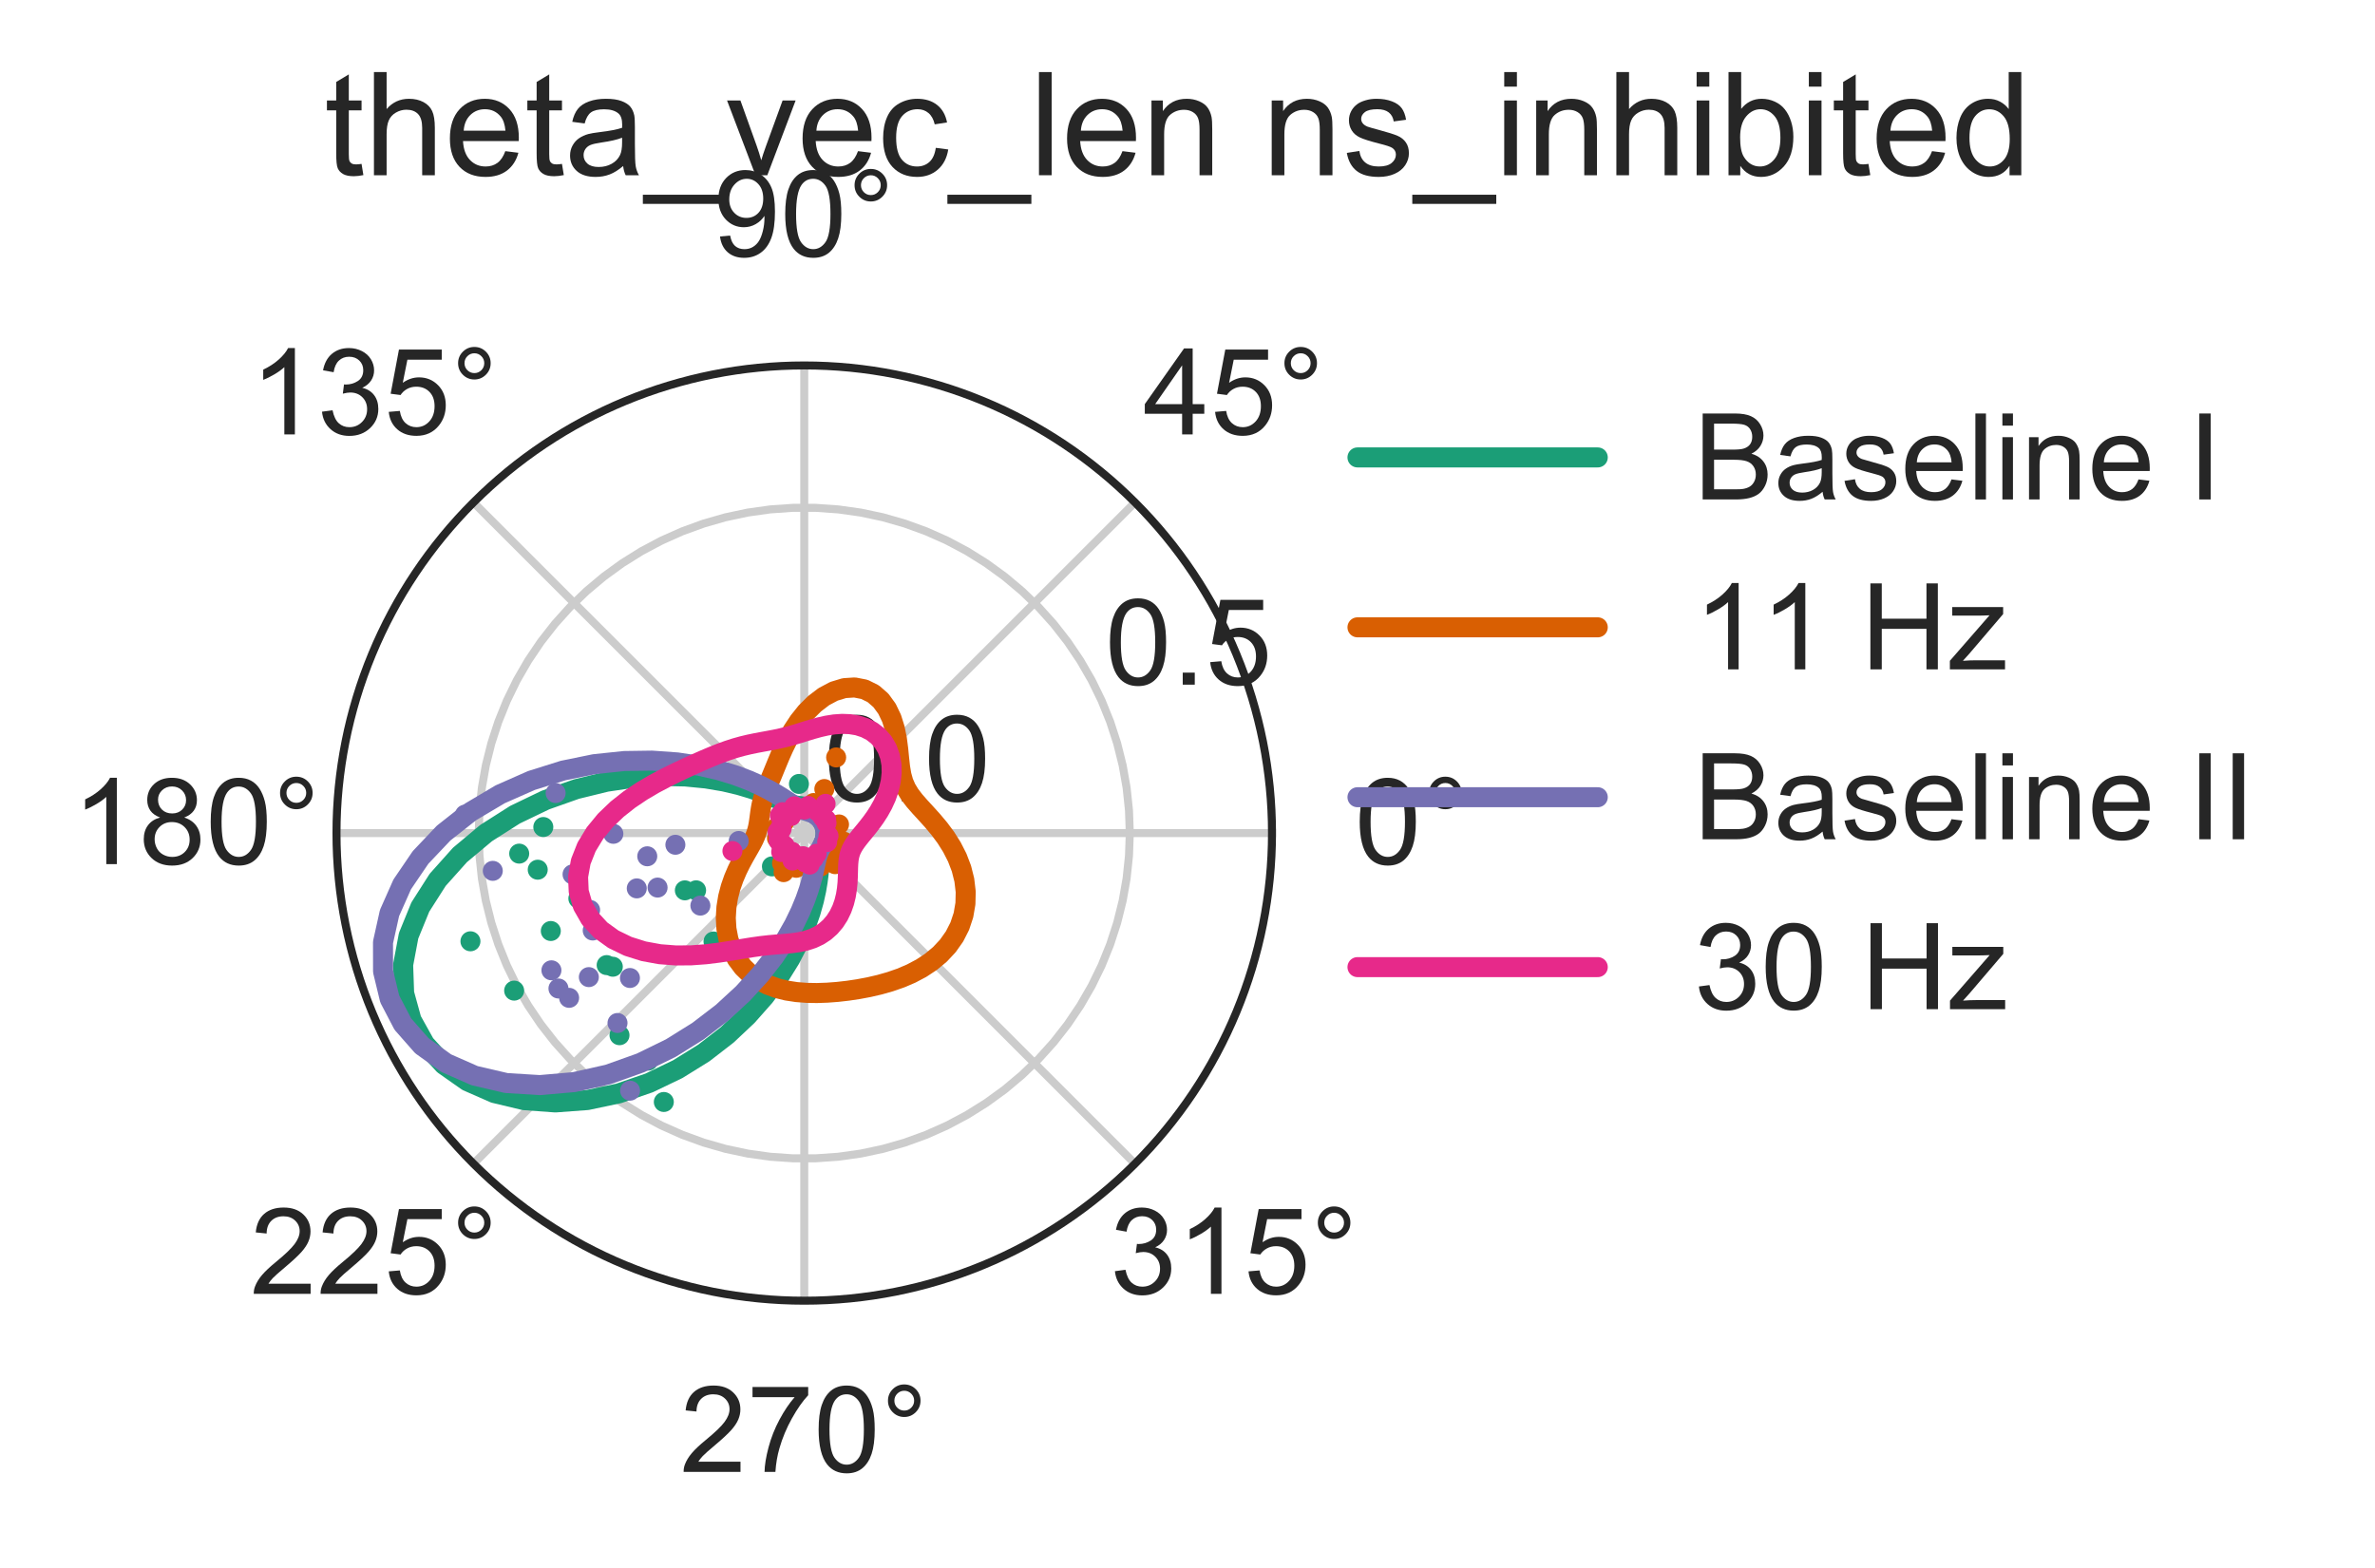 <?xml version="1.0" encoding="utf-8" standalone="no"?>
<!DOCTYPE svg PUBLIC "-//W3C//DTD SVG 1.1//EN"
  "http://www.w3.org/Graphics/SVG/1.1/DTD/svg11.dtd">
<!-- Created with matplotlib (https://matplotlib.org/) -->
<svg height="156.639pt" version="1.1" viewBox="0 0 237.217 156.639" width="237.217pt" xmlns="http://www.w3.org/2000/svg" xmlns:xlink="http://www.w3.org/1999/xlink">
 <defs>
  <style type="text/css">
*{stroke-linecap:butt;stroke-linejoin:round;}
  </style>
 </defs>
 <g id="figure_1">
  <g id="patch_1">
   <path d="M 0 156.639 
L 237.217 156.639 
L 237.217 -0 
L 0 -0 
z
" style="fill:none;"/>
  </g>
  <g id="axes_1">
   <g id="patch_2">
    <path d="M 127.049 83.232 
C 127.049 77.097 125.84 71.021 123.492 65.353 
C 121.145 59.685 117.703 54.534 113.365 50.196 
C 109.027 45.858 103.876 42.416 98.208 40.068 
C 92.54 37.721 86.464 36.512 80.329 36.512 
C 74.194 36.512 68.118 37.721 62.45 40.068 
C 56.782 42.416 51.631 45.858 47.293 50.196 
C 42.954 54.534 39.513 59.685 37.165 65.353 
C 34.817 71.021 33.609 77.097 33.609 83.232 
C 33.609 89.367 34.817 95.443 37.165 101.111 
C 39.513 106.779 42.954 111.93 47.293 116.268 
C 51.631 120.606 56.782 124.048 62.45 126.396 
C 68.118 128.743 74.194 129.952 80.329 129.952 
C 86.464 129.952 92.54 128.743 98.208 126.396 
C 103.876 124.048 109.027 120.606 113.365 116.268 
C 117.703 111.93 121.145 106.779 123.492 101.111 
C 125.84 95.443 127.049 89.367 127.049 83.232 
M 80.329 83.232 
C 80.329 83.232 80.329 83.232 80.329 83.232 
C 80.329 83.232 80.329 83.232 80.329 83.232 
C 80.329 83.232 80.329 83.232 80.329 83.232 
C 80.329 83.232 80.329 83.232 80.329 83.232 
C 80.329 83.232 80.329 83.232 80.329 83.232 
C 80.329 83.232 80.329 83.232 80.329 83.232 
C 80.329 83.232 80.329 83.232 80.329 83.232 
C 80.329 83.232 80.329 83.232 80.329 83.232 
C 80.329 83.232 80.329 83.232 80.329 83.232 
C 80.329 83.232 80.329 83.232 80.329 83.232 
C 80.329 83.232 80.329 83.232 80.329 83.232 
C 80.329 83.232 80.329 83.232 80.329 83.232 
C 80.329 83.232 80.329 83.232 80.329 83.232 
C 80.329 83.232 80.329 83.232 80.329 83.232 
C 80.329 83.232 80.329 83.232 80.329 83.232 
C 80.329 83.232 80.329 83.232 80.329 83.232 
M 127.049 83.232 
z
" style="fill:none;"/>
   </g>
   <g id="matplotlib.axis_1">
    <g id="xtick_1">
     <g id="line2d_1">
      <path clip-path="url(#p891ecd7b79)" d="M 80.329 83.232 
L 127.049 83.232 
" style="fill:none;stroke:#cccccc;stroke-linecap:round;stroke-width:0.8;"/>
     </g>
     <g id="text_1">
      <!-- 0° -->
      <defs>
       <path d="M 4.156 35.297 
Q 4.156 48 6.766 55.734 
Q 9.375 63.484 14.516 67.672 
Q 19.672 71.875 27.484 71.875 
Q 33.25 71.875 37.594 69.547 
Q 41.938 67.234 44.766 62.859 
Q 47.609 58.5 49.219 52.219 
Q 50.828 45.953 50.828 35.297 
Q 50.828 22.703 48.234 14.969 
Q 45.656 7.234 40.5 3 
Q 35.359 -1.219 27.484 -1.219 
Q 17.141 -1.219 11.234 6.203 
Q 4.156 15.141 4.156 35.297 
z
M 13.188 35.297 
Q 13.188 17.672 17.312 11.828 
Q 21.438 6 27.484 6 
Q 33.547 6 37.672 11.859 
Q 41.797 17.719 41.797 35.297 
Q 41.797 52.984 37.672 58.781 
Q 33.547 64.594 27.391 64.594 
Q 21.344 64.594 17.719 59.469 
Q 13.188 52.938 13.188 35.297 
z
" id="ArialMT-48"/>
       <path d="M 6.25 59.281 
Q 6.25 64.891 10.219 68.844 
Q 14.203 72.797 19.781 72.797 
Q 25.438 72.797 29.391 68.844 
Q 33.344 64.891 33.344 59.281 
Q 33.344 53.656 29.359 49.672 
Q 25.391 45.703 19.781 45.703 
Q 14.203 45.703 10.219 49.656 
Q 6.25 53.609 6.25 59.281 
z
M 11.578 59.281 
Q 11.578 55.859 13.984 53.438 
Q 16.406 51.031 19.828 51.031 
Q 23.188 51.031 25.609 53.438 
Q 28.031 55.859 28.031 59.281 
Q 28.031 62.703 25.609 65.109 
Q 23.188 67.531 19.828 67.531 
Q 16.406 67.531 13.984 65.109 
Q 11.578 62.703 11.578 59.281 
z
" id="ArialMT-176"/>
      </defs>
      <g style="fill:#262626;" transform="translate(135.313 86.334)scale(0.12 -0.12)">
       <use xlink:href="#ArialMT-48"/>
       <use x="55.615" xlink:href="#ArialMT-176"/>
      </g>
     </g>
    </g>
    <g id="xtick_2">
     <g id="line2d_2">
      <path clip-path="url(#p891ecd7b79)" d="M 80.329 83.232 
L 113.365 50.196 
" style="fill:none;stroke:#cccccc;stroke-linecap:round;stroke-width:0.8;"/>
     </g>
     <g id="text_2">
      <!-- 45° -->
      <defs>
       <path d="M 32.328 0 
L 32.328 17.141 
L 1.266 17.141 
L 1.266 25.203 
L 33.938 71.578 
L 41.109 71.578 
L 41.109 25.203 
L 50.781 25.203 
L 50.781 17.141 
L 41.109 17.141 
L 41.109 0 
z
M 32.328 25.203 
L 32.328 57.469 
L 9.906 25.203 
z
" id="ArialMT-52"/>
       <path d="M 4.156 18.75 
L 13.375 19.531 
Q 14.406 12.797 18.141 9.391 
Q 21.875 6 27.156 6 
Q 33.5 6 37.891 10.781 
Q 42.281 15.578 42.281 23.484 
Q 42.281 31 38.062 35.344 
Q 33.844 39.703 27 39.703 
Q 22.75 39.703 19.328 37.766 
Q 15.922 35.844 13.969 32.766 
L 5.719 33.844 
L 12.641 70.609 
L 48.25 70.609 
L 48.25 62.203 
L 19.672 62.203 
L 15.828 42.969 
Q 22.266 47.469 29.344 47.469 
Q 38.719 47.469 45.156 40.969 
Q 51.609 34.469 51.609 24.266 
Q 51.609 14.547 45.953 7.469 
Q 39.062 -1.219 27.156 -1.219 
Q 17.391 -1.219 11.203 4.25 
Q 5.031 9.719 4.156 18.75 
z
" id="ArialMT-53"/>
      </defs>
      <g style="fill:#262626;" transform="translate(114.192 43.399)scale(0.12 -0.12)">
       <use xlink:href="#ArialMT-52"/>
       <use x="55.615" xlink:href="#ArialMT-53"/>
       <use x="111.23" xlink:href="#ArialMT-176"/>
      </g>
     </g>
    </g>
    <g id="xtick_3">
     <g id="line2d_3">
      <path clip-path="url(#p891ecd7b79)" d="M 80.329 83.232 
L 80.329 36.512 
" style="fill:none;stroke:#cccccc;stroke-linecap:round;stroke-width:0.8;"/>
     </g>
     <g id="text_3">
      <!-- 90° -->
      <defs>
       <path d="M 5.469 16.547 
L 13.922 17.328 
Q 14.984 11.375 18.016 8.688 
Q 21.047 6 25.781 6 
Q 29.828 6 32.875 7.859 
Q 35.938 9.719 37.891 12.812 
Q 39.844 15.922 41.156 21.188 
Q 42.484 26.469 42.484 31.938 
Q 42.484 32.516 42.438 33.688 
Q 39.797 29.5 35.234 26.875 
Q 30.672 24.266 25.344 24.266 
Q 16.453 24.266 10.297 30.703 
Q 4.156 37.156 4.156 47.703 
Q 4.156 58.594 10.578 65.234 
Q 17 71.875 26.656 71.875 
Q 33.641 71.875 39.422 68.109 
Q 45.219 64.359 48.219 57.391 
Q 51.219 50.438 51.219 37.25 
Q 51.219 23.531 48.234 15.406 
Q 45.266 7.281 39.375 3.031 
Q 33.5 -1.219 25.594 -1.219 
Q 17.188 -1.219 11.859 3.438 
Q 6.547 8.109 5.469 16.547 
z
M 41.453 48.141 
Q 41.453 55.719 37.422 60.156 
Q 33.406 64.594 27.734 64.594 
Q 21.875 64.594 17.531 59.812 
Q 13.188 55.031 13.188 47.406 
Q 13.188 40.578 17.312 36.297 
Q 21.438 32.031 27.484 32.031 
Q 33.594 32.031 37.516 36.297 
Q 41.453 40.578 41.453 48.141 
z
" id="ArialMT-57"/>
      </defs>
      <g style="fill:#262626;" transform="translate(71.257 25.614)scale(0.12 -0.12)">
       <use xlink:href="#ArialMT-57"/>
       <use x="55.615" xlink:href="#ArialMT-48"/>
       <use x="111.23" xlink:href="#ArialMT-176"/>
      </g>
     </g>
    </g>
    <g id="xtick_4">
     <g id="line2d_4">
      <path clip-path="url(#p891ecd7b79)" d="M 80.329 83.232 
L 47.293 50.196 
" style="fill:none;stroke:#cccccc;stroke-linecap:round;stroke-width:0.8;"/>
     </g>
     <g id="text_4">
      <!-- 135° -->
      <defs>
       <path d="M 37.25 0 
L 28.469 0 
L 28.469 56 
Q 25.297 52.984 20.141 49.953 
Q 14.984 46.922 10.891 45.406 
L 10.891 53.906 
Q 18.266 57.375 23.781 62.297 
Q 29.297 67.234 31.594 71.875 
L 37.25 71.875 
z
" id="ArialMT-49"/>
       <path d="M 4.203 18.891 
L 12.984 20.062 
Q 14.5 12.594 18.141 9.297 
Q 21.781 6 27 6 
Q 33.203 6 37.469 10.297 
Q 41.75 14.594 41.75 20.953 
Q 41.75 27 37.797 30.922 
Q 33.844 34.859 27.734 34.859 
Q 25.25 34.859 21.531 33.891 
L 22.516 41.609 
Q 23.391 41.5 23.922 41.5 
Q 29.547 41.5 34.031 44.422 
Q 38.531 47.359 38.531 53.469 
Q 38.531 58.297 35.25 61.469 
Q 31.984 64.656 26.812 64.656 
Q 21.688 64.656 18.266 61.422 
Q 14.844 58.203 13.875 51.766 
L 5.078 53.328 
Q 6.688 62.156 12.391 67.016 
Q 18.109 71.875 26.609 71.875 
Q 32.469 71.875 37.391 69.359 
Q 42.328 66.844 44.938 62.5 
Q 47.562 58.156 47.562 53.266 
Q 47.562 48.641 45.062 44.828 
Q 42.578 41.016 37.703 38.766 
Q 44.047 37.312 47.562 32.688 
Q 51.078 28.078 51.078 21.141 
Q 51.078 11.766 44.234 5.25 
Q 37.406 -1.266 26.953 -1.266 
Q 17.531 -1.266 11.297 4.344 
Q 5.078 9.969 4.203 18.891 
z
" id="ArialMT-51"/>
      </defs>
      <g style="fill:#262626;" transform="translate(24.984 43.399)scale(0.12 -0.12)">
       <use xlink:href="#ArialMT-49"/>
       <use x="55.615" xlink:href="#ArialMT-51"/>
       <use x="111.23" xlink:href="#ArialMT-53"/>
       <use x="166.846" xlink:href="#ArialMT-176"/>
      </g>
     </g>
    </g>
    <g id="xtick_5">
     <g id="line2d_5">
      <path clip-path="url(#p891ecd7b79)" d="M 80.329 83.232 
L 33.609 83.232 
" style="fill:none;stroke:#cccccc;stroke-linecap:round;stroke-width:0.8;"/>
     </g>
     <g id="text_5">
      <!-- 180° -->
      <defs>
       <path d="M 17.672 38.812 
Q 12.203 40.828 9.562 44.531 
Q 6.938 48.25 6.938 53.422 
Q 6.938 61.234 12.547 66.547 
Q 18.172 71.875 27.484 71.875 
Q 36.859 71.875 42.578 66.422 
Q 48.297 60.984 48.297 53.172 
Q 48.297 48.188 45.672 44.5 
Q 43.062 40.828 37.75 38.812 
Q 44.344 36.672 47.781 31.875 
Q 51.219 27.094 51.219 20.453 
Q 51.219 11.281 44.719 5.031 
Q 38.234 -1.219 27.641 -1.219 
Q 17.047 -1.219 10.547 5.047 
Q 4.047 11.328 4.047 20.703 
Q 4.047 27.688 7.594 32.391 
Q 11.141 37.109 17.672 38.812 
z
M 15.922 53.719 
Q 15.922 48.641 19.188 45.406 
Q 22.469 42.188 27.688 42.188 
Q 32.766 42.188 36.016 45.375 
Q 39.266 48.578 39.266 53.219 
Q 39.266 58.062 35.906 61.359 
Q 32.562 64.656 27.594 64.656 
Q 22.562 64.656 19.234 61.422 
Q 15.922 58.203 15.922 53.719 
z
M 13.094 20.656 
Q 13.094 16.891 14.875 13.375 
Q 16.656 9.859 20.172 7.922 
Q 23.688 6 27.734 6 
Q 34.031 6 38.125 10.047 
Q 42.234 14.109 42.234 20.359 
Q 42.234 26.703 38.016 30.859 
Q 33.797 35.016 27.438 35.016 
Q 21.234 35.016 17.156 30.906 
Q 13.094 26.812 13.094 20.656 
z
" id="ArialMT-56"/>
      </defs>
      <g style="fill:#262626;" transform="translate(7.2 86.334)scale(0.12 -0.12)">
       <use xlink:href="#ArialMT-49"/>
       <use x="55.615" xlink:href="#ArialMT-56"/>
       <use x="111.23" xlink:href="#ArialMT-48"/>
       <use x="166.846" xlink:href="#ArialMT-176"/>
      </g>
     </g>
    </g>
    <g id="xtick_6">
     <g id="line2d_6">
      <path clip-path="url(#p891ecd7b79)" d="M 80.329 83.232 
L 47.293 116.268 
" style="fill:none;stroke:#cccccc;stroke-linecap:round;stroke-width:0.8;"/>
     </g>
     <g id="text_6">
      <!-- 225° -->
      <defs>
       <path d="M 50.344 8.453 
L 50.344 0 
L 3.031 0 
Q 2.938 3.172 4.047 6.109 
Q 5.859 10.938 9.828 15.625 
Q 13.812 20.312 21.344 26.469 
Q 33.016 36.031 37.109 41.625 
Q 41.219 47.219 41.219 52.203 
Q 41.219 57.422 37.469 61 
Q 33.734 64.594 27.734 64.594 
Q 21.391 64.594 17.578 60.781 
Q 13.766 56.984 13.719 50.25 
L 4.688 51.172 
Q 5.609 61.281 11.656 66.578 
Q 17.719 71.875 27.938 71.875 
Q 38.234 71.875 44.234 66.156 
Q 50.25 60.453 50.25 52 
Q 50.25 47.703 48.484 43.547 
Q 46.734 39.406 42.656 34.812 
Q 38.578 30.219 29.109 22.219 
Q 21.188 15.578 18.938 13.203 
Q 16.703 10.844 15.234 8.453 
z
" id="ArialMT-50"/>
      </defs>
      <g style="fill:#262626;" transform="translate(24.984 129.27)scale(0.12 -0.12)">
       <use xlink:href="#ArialMT-50"/>
       <use x="55.615" xlink:href="#ArialMT-50"/>
       <use x="111.23" xlink:href="#ArialMT-53"/>
       <use x="166.846" xlink:href="#ArialMT-176"/>
      </g>
     </g>
    </g>
    <g id="xtick_7">
     <g id="line2d_7">
      <path clip-path="url(#p891ecd7b79)" d="M 80.329 83.232 
L 80.329 129.952 
" style="fill:none;stroke:#cccccc;stroke-linecap:round;stroke-width:0.8;"/>
     </g>
     <g id="text_7">
      <!-- 270° -->
      <defs>
       <path d="M 4.734 62.203 
L 4.734 70.656 
L 51.078 70.656 
L 51.078 63.812 
Q 44.234 56.547 37.516 44.484 
Q 30.812 32.422 27.156 19.672 
Q 24.516 10.688 23.781 0 
L 14.75 0 
Q 14.891 8.453 18.062 20.406 
Q 21.234 32.375 27.172 43.484 
Q 33.109 54.594 39.797 62.203 
z
" id="ArialMT-55"/>
      </defs>
      <g style="fill:#262626;" transform="translate(67.92 147.054)scale(0.12 -0.12)">
       <use xlink:href="#ArialMT-50"/>
       <use x="55.615" xlink:href="#ArialMT-55"/>
       <use x="111.23" xlink:href="#ArialMT-48"/>
       <use x="166.846" xlink:href="#ArialMT-176"/>
      </g>
     </g>
    </g>
    <g id="xtick_8">
     <g id="line2d_8">
      <path clip-path="url(#p891ecd7b79)" d="M 80.329 83.232 
L 113.365 116.268 
" style="fill:none;stroke:#cccccc;stroke-linecap:round;stroke-width:0.8;"/>
     </g>
     <g id="text_8">
      <!-- 315° -->
      <g style="fill:#262626;" transform="translate(110.856 129.27)scale(0.12 -0.12)">
       <use xlink:href="#ArialMT-51"/>
       <use x="55.615" xlink:href="#ArialMT-49"/>
       <use x="111.23" xlink:href="#ArialMT-53"/>
       <use x="166.846" xlink:href="#ArialMT-176"/>
      </g>
     </g>
    </g>
   </g>
   <g id="matplotlib.axis_2">
    <g id="ytick_1">
     <g id="line2d_9">
      <path clip-path="url(#p891ecd7b79)" d="M 82.449 83.232 
L 82.345 82.577 
L 82.044 81.986 
L 81.575 81.517 
L 80.984 81.215 
L 80.329 81.112 
L 79.673 81.215 
L 79.082 81.517 
L 78.613 81.986 
L 78.312 82.577 
L 78.208 83.232 
L 78.312 83.887 
L 78.613 84.478 
L 79.082 84.947 
L 79.673 85.249 
L 80.329 85.352 
L 80.984 85.249 
L 81.575 84.947 
L 82.044 84.478 
L 82.345 83.887 
L 82.449 83.232 
L 82.449 83.232 
" style="fill:none;stroke:#cccccc;stroke-linecap:round;stroke-width:0.8;"/>
     </g>
     <g id="text_9">
      <!-- 0.0 -->
      <defs>
       <path d="M 9.078 0 
L 9.078 10.016 
L 19.094 10.016 
L 19.094 0 
z
" id="ArialMT-46"/>
      </defs>
      <g style="fill:#262626;" transform="translate(82.288 80.036)scale(0.12 -0.12)">
       <use xlink:href="#ArialMT-48"/>
       <use x="55.615" xlink:href="#ArialMT-46"/>
       <use x="83.398" xlink:href="#ArialMT-48"/>
      </g>
     </g>
    </g>
    <g id="ytick_2">
     <g id="line2d_10">
      <path clip-path="url(#p891ecd7b79)" d="M 112.844 83.232 
L 112.764 80.964 
L 112.527 78.707 
L 112.133 76.472 
L 111.584 74.27 
L 110.883 72.111 
L 110.033 70.007 
L 109.038 67.967 
L 107.903 66.002 
L 106.634 64.12 
L 105.237 62.332 
L 103.718 60.645 
L 102.085 59.069 
L 100.347 57.61 
L 98.511 56.276 
L 96.586 55.073 
L 94.582 54.008 
L 92.509 53.085 
L 90.376 52.309 
L 88.195 51.683 
L 85.975 51.211 
L 83.727 50.895 
L 81.463 50.737 
L 79.194 50.737 
L 76.93 50.895 
L 74.683 51.211 
L 72.463 51.683 
L 70.281 52.309 
L 68.148 53.085 
L 66.075 54.008 
L 64.071 55.073 
L 62.147 56.276 
L 60.311 57.61 
L 58.572 59.069 
L 56.94 60.645 
L 55.421 62.332 
L 54.024 64.12 
L 52.755 66.002 
L 51.62 67.967 
L 50.625 70.007 
L 49.775 72.111 
L 49.074 74.27 
L 48.524 76.472 
L 48.13 78.707 
L 47.893 80.964 
L 47.814 83.232 
L 47.893 85.5 
L 48.13 87.757 
L 48.524 89.992 
L 49.074 92.194 
L 49.775 94.353 
L 50.625 96.457 
L 51.62 98.497 
L 52.755 100.462 
L 54.024 102.344 
L 55.421 104.132 
L 56.94 105.819 
L 58.572 107.395 
L 60.311 108.854 
L 62.147 110.188 
L 64.071 111.391 
L 66.075 112.456 
L 68.148 113.379 
L 70.281 114.155 
L 72.463 114.781 
L 74.683 115.253 
L 76.93 115.569 
L 79.194 115.727 
L 81.463 115.727 
L 83.727 115.569 
L 85.975 115.253 
L 88.195 114.781 
L 90.376 114.155 
L 92.509 113.379 
L 94.582 112.456 
L 96.586 111.391 
L 98.511 110.188 
L 100.347 108.854 
L 102.085 107.395 
L 103.718 105.819 
L 105.237 104.132 
L 106.634 102.344 
L 107.903 100.462 
L 109.038 98.497 
L 110.033 96.457 
L 110.883 94.353 
L 111.584 92.194 
L 112.133 89.992 
L 112.527 87.757 
L 112.764 85.5 
L 112.844 83.232 
L 112.844 83.232 
" style="fill:none;stroke:#cccccc;stroke-linecap:round;stroke-width:0.8;"/>
     </g>
     <g id="text_10">
      <!-- 0.5 -->
      <g style="fill:#262626;" transform="translate(110.369 68.404)scale(0.12 -0.12)">
       <use xlink:href="#ArialMT-48"/>
       <use x="55.615" xlink:href="#ArialMT-46"/>
       <use x="83.398" xlink:href="#ArialMT-53"/>
      </g>
     </g>
    </g>
   </g>
   <g id="line2d_11">
    <path clip-path="url(#p891ecd7b79)" d="M 48.554 83.232 
L 45.942 85.417 
L 43.717 87.904 
L 41.981 90.623 
L 40.813 93.485 
L 40.266 96.39 
L 40.365 99.231 
L 41.103 101.903 
L 42.444 104.311 
L 44.325 106.37 
L 46.667 108.016 
L 49.374 109.206 
L 52.344 109.915 
L 55.472 110.143 
L 58.658 109.906 
L 61.809 109.24 
L 64.842 108.192 
L 67.688 106.824 
L 70.295 105.204 
L 72.622 103.404 
L 74.649 101.497 
L 76.369 99.554 
L 77.788 97.639 
L 78.926 95.806 
L 79.811 94.098 
L 80.477 92.544 
L 80.959 91.164 
L 81.296 89.963 
L 81.523 88.937 
L 81.668 88.077 
L 81.76 87.366 
L 81.817 86.784 
L 81.855 86.312 
L 81.886 85.929 
L 81.916 85.617 
L 81.949 85.36 
L 81.986 85.145 
L 82.028 84.959 
L 82.075 84.794 
L 82.124 84.644 
L 82.174 84.502 
L 82.224 84.366 
L 82.271 84.233 
L 82.315 84.101 
L 82.355 83.97 
L 82.389 83.837 
L 82.417 83.704 
L 82.439 83.57 
L 82.453 83.435 
L 82.459 83.3 
L 82.458 83.164 
L 82.449 83.03 
L 82.431 82.896 
L 82.406 82.763 
L 82.374 82.632 
L 82.334 82.502 
L 82.286 82.375 
L 82.232 82.251 
L 82.171 82.129 
L 82.104 82.01 
L 82.031 81.894 
L 81.952 81.78 
L 81.867 81.669 
L 81.778 81.56 
L 81.683 81.453 
L 81.582 81.348 
L 81.475 81.246 
L 81.362 81.146 
L 81.243 81.05 
L 81.116 80.959 
L 80.981 80.873 
L 80.839 80.795 
L 80.689 80.726 
L 80.533 80.667 
L 80.37 80.619 
L 80.202 80.58 
L 80.03 80.551 
L 79.852 80.527 
L 79.667 80.504 
L 79.472 80.475 
L 79.26 80.435 
L 79.023 80.373 
L 78.748 80.282 
L 78.419 80.153 
L 78.013 79.979 
L 77.505 79.756 
L 76.865 79.481 
L 76.06 79.161 
L 75.055 78.807 
L 73.817 78.437 
L 72.315 78.082 
L 70.529 77.779 
L 68.446 77.576 
L 66.073 77.525 
L 63.433 77.683 
L 60.572 78.106 
L 57.558 78.843 
L 54.479 79.933 
L 51.439 81.396 
L 48.554 83.232 
" style="fill:none;stroke:#1b9e77;stroke-linecap:round;stroke-width:2;"/>
   </g>
   <g id="line2d_12">
    <defs>
     <path d="M 0 0.5 
C 0.133 0.5 0.26 0.447 0.354 0.354 
C 0.447 0.26 0.5 0.133 0.5 0 
C 0.5 -0.133 0.447 -0.26 0.354 -0.354 
C 0.26 -0.447 0.133 -0.5 0 -0.5 
C -0.133 -0.5 -0.26 -0.447 -0.354 -0.354 
C -0.447 -0.26 -0.5 -0.133 -0.5 0 
C -0.5 0.133 -0.447 0.26 -0.354 0.354 
C -0.26 0.447 -0.133 0.5 0 0.5 
z
" id="mddea9dd3a5" style="stroke:#1b9e77;"/>
    </defs>
    <g clip-path="url(#p891ecd7b79)">
     <use style="fill:#1b9e77;stroke:#1b9e77;" x="77.102" xlink:href="#mddea9dd3a5" y="86.56"/>
     <use style="fill:#1b9e77;stroke:#1b9e77;" x="64.746" xlink:href="#mddea9dd3a5" y="105.965"/>
     <use style="fill:#1b9e77;stroke:#1b9e77;" x="68.405" xlink:href="#mddea9dd3a5" y="88.955"/>
     <use style="fill:#1b9e77;stroke:#1b9e77;" x="61.876" xlink:href="#mddea9dd3a5" y="103.427"/>
     <use style="fill:#1b9e77;stroke:#1b9e77;" x="53.709" xlink:href="#mddea9dd3a5" y="86.891"/>
     <use style="fill:#1b9e77;stroke:#1b9e77;" x="55.015" xlink:href="#mddea9dd3a5" y="93.016"/>
     <use style="fill:#1b9e77;stroke:#1b9e77;" x="51.858" xlink:href="#mddea9dd3a5" y="85.285"/>
     <use style="fill:#1b9e77;stroke:#1b9e77;" x="61.209" xlink:href="#mddea9dd3a5" y="96.586"/>
     <use style="fill:#1b9e77;stroke:#1b9e77;" x="51.354" xlink:href="#mddea9dd3a5" y="98.972"/>
     <use style="fill:#1b9e77;stroke:#1b9e77;" x="79.799" xlink:href="#mddea9dd3a5" y="78.324"/>
     <use style="fill:#1b9e77;stroke:#1b9e77;" x="46.989" xlink:href="#mddea9dd3a5" y="94.044"/>
     <use style="fill:#1b9e77;stroke:#1b9e77;" x="66.303" xlink:href="#mddea9dd3a5" y="110.098"/>
     <use style="fill:#1b9e77;stroke:#1b9e77;" x="54.266" xlink:href="#mddea9dd3a5" y="82.627"/>
     <use style="fill:#1b9e77;stroke:#1b9e77;" x="57.767" xlink:href="#mddea9dd3a5" y="89.768"/>
     <use style="fill:#1b9e77;stroke:#1b9e77;" x="71.267" xlink:href="#mddea9dd3a5" y="94.065"/>
     <use style="fill:#1b9e77;stroke:#1b9e77;" x="60.594" xlink:href="#mddea9dd3a5" y="96.422"/>
     <use style="fill:#1b9e77;stroke:#1b9e77;" x="69.527" xlink:href="#mddea9dd3a5" y="88.951"/>
    </g>
   </g>
   <g id="line2d_13">
    <path clip-path="url(#p891ecd7b79)" d="M 75.549 83.232 
L 75.432 83.543 
L 75.284 83.876 
L 75.098 84.24 
L 74.872 84.648 
L 74.606 85.111 
L 74.303 85.644 
L 73.972 86.258 
L 73.628 86.96 
L 73.289 87.756 
L 72.979 88.643 
L 72.726 89.611 
L 72.556 90.643 
L 72.493 91.715 
L 72.557 92.798 
L 72.76 93.86 
L 73.108 94.87 
L 73.595 95.799 
L 74.212 96.625 
L 74.941 97.334 
L 75.762 97.918 
L 76.654 98.379 
L 77.597 98.725 
L 78.574 98.967 
L 79.572 99.119 
L 80.582 99.197 
L 81.599 99.213 
L 82.621 99.178 
L 83.649 99.1 
L 84.683 98.982 
L 85.726 98.826 
L 86.778 98.629 
L 87.838 98.384 
L 88.903 98.082 
L 89.964 97.714 
L 91.01 97.267 
L 92.025 96.73 
L 92.988 96.094 
L 93.877 95.354 
L 94.668 94.509 
L 95.337 93.564 
L 95.863 92.532 
L 96.23 91.429 
L 96.428 90.278 
L 96.456 89.102 
L 96.318 87.927 
L 96.029 86.778 
L 95.608 85.677 
L 95.08 84.641 
L 94.475 83.681 
L 93.823 82.804 
L 93.156 82.007 
L 92.503 81.284 
L 91.893 80.62 
L 91.347 79.997 
L 90.882 79.391 
L 90.509 78.776 
L 90.229 78.128 
L 90.032 77.422 
L 89.901 76.642 
L 89.806 75.779 
L 89.714 74.836 
L 89.583 73.83 
L 89.374 72.793 
L 89.052 71.769 
L 88.593 70.811 
L 87.983 69.975 
L 87.226 69.315 
L 86.342 68.875 
L 85.364 68.684 
L 84.332 68.751 
L 83.293 69.067 
L 82.288 69.602 
L 81.356 70.314 
L 80.52 71.149 
L 79.796 72.054 
L 79.185 72.978 
L 78.679 73.877 
L 78.264 74.721 
L 77.921 75.49 
L 77.634 76.178 
L 77.385 76.786 
L 77.164 77.325 
L 76.963 77.808 
L 76.779 78.247 
L 76.611 78.656 
L 76.461 79.044 
L 76.329 79.418 
L 76.216 79.781 
L 76.123 80.135 
L 76.047 80.481 
L 75.986 80.816 
L 75.936 81.141 
L 75.894 81.456 
L 75.854 81.762 
L 75.813 82.06 
L 75.767 82.353 
L 75.711 82.643 
L 75.64 82.934 
L 75.549 83.232 
" style="fill:none;stroke:#d95f02;stroke-linecap:round;stroke-width:2;"/>
   </g>
   <g id="line2d_14">
    <defs>
     <path d="M 0 0.5 
C 0.133 0.5 0.26 0.447 0.354 0.354 
C 0.447 0.26 0.5 0.133 0.5 0 
C 0.5 -0.133 0.447 -0.26 0.354 -0.354 
C 0.26 -0.447 0.133 -0.5 0 -0.5 
C -0.133 -0.5 -0.26 -0.447 -0.354 -0.354 
C -0.447 -0.26 -0.5 -0.133 -0.5 0 
C -0.5 0.133 -0.447 0.26 -0.354 0.354 
C -0.26 0.447 -0.133 0.5 0 0.5 
z
" id="mb5ef80c4a7" style="stroke:#d95f02;"/>
    </defs>
    <g clip-path="url(#p891ecd7b79)">
     <use style="fill:#d95f02;stroke:#d95f02;" x="80.993" xlink:href="#mb5ef80c4a7" y="86.433"/>
     <use style="fill:#d95f02;stroke:#d95f02;" x="79.531" xlink:href="#mb5ef80c4a7" y="86.702"/>
     <use style="fill:#d95f02;stroke:#d95f02;" x="81.988" xlink:href="#mb5ef80c4a7" y="86.554"/>
     <use style="fill:#d95f02;stroke:#d95f02;" x="83.411" xlink:href="#mb5ef80c4a7" y="86.339"/>
     <use style="fill:#d95f02;stroke:#d95f02;" x="80.811" xlink:href="#mb5ef80c4a7" y="86.343"/>
     <use style="fill:#d95f02;stroke:#d95f02;" x="78.351" xlink:href="#mb5ef80c4a7" y="80.87"/>
     <use style="fill:#d95f02;stroke:#d95f02;" x="78.295" xlink:href="#mb5ef80c4a7" y="82.172"/>
     <use style="fill:#d95f02;stroke:#d95f02;" x="78.583" xlink:href="#mb5ef80c4a7" y="80.579"/>
     <use style="fill:#d95f02;stroke:#d95f02;" x="83.515" xlink:href="#mb5ef80c4a7" y="75.674"/>
     <use style="fill:#d95f02;stroke:#d95f02;" x="82.335" xlink:href="#mb5ef80c4a7" y="78.832"/>
     <use style="fill:#d95f02;stroke:#d95f02;" x="81.263" xlink:href="#mb5ef80c4a7" y="80.229"/>
     <use style="fill:#d95f02;stroke:#d95f02;" x="81.267" xlink:href="#mb5ef80c4a7" y="80.366"/>
     <use style="fill:#d95f02;stroke:#d95f02;" x="83.424" xlink:href="#mb5ef80c4a7" y="82.48"/>
     <use style="fill:#d95f02;stroke:#d95f02;" x="77.583" xlink:href="#mb5ef80c4a7" y="82.647"/>
     <use style="fill:#d95f02;stroke:#d95f02;" x="82.696" xlink:href="#mb5ef80c4a7" y="83.635"/>
     <use style="fill:#d95f02;stroke:#d95f02;" x="84.162" xlink:href="#mb5ef80c4a7" y="84.707"/>
     <use style="fill:#d95f02;stroke:#d95f02;" x="78.549" xlink:href="#mb5ef80c4a7" y="85.859"/>
     <use style="fill:#d95f02;stroke:#d95f02;" x="84.295" xlink:href="#mb5ef80c4a7" y="84.099"/>
     <use style="fill:#d95f02;stroke:#d95f02;" x="83.802" xlink:href="#mb5ef80c4a7" y="82.37"/>
     <use style="fill:#d95f02;stroke:#d95f02;" x="82.887" xlink:href="#mb5ef80c4a7" y="85.704"/>
     <use style="fill:#d95f02;stroke:#d95f02;" x="83.385" xlink:href="#mb5ef80c4a7" y="83.979"/>
     <use style="fill:#d95f02;stroke:#d95f02;" x="78.798" xlink:href="#mb5ef80c4a7" y="85.276"/>
     <use style="fill:#d95f02;stroke:#d95f02;" x="82.493" xlink:href="#mb5ef80c4a7" y="82.189"/>
     <use style="fill:#d95f02;stroke:#d95f02;" x="79.352" xlink:href="#mb5ef80c4a7" y="85.988"/>
     <use style="fill:#d95f02;stroke:#d95f02;" x="77.609" xlink:href="#mb5ef80c4a7" y="83.759"/>
     <use style="fill:#d95f02;stroke:#d95f02;" x="83.171" xlink:href="#mb5ef80c4a7" y="84.442"/>
     <use style="fill:#d95f02;stroke:#d95f02;" x="78.112" xlink:href="#mb5ef80c4a7" y="86.25"/>
     <use style="fill:#d95f02;stroke:#d95f02;" x="84.249" xlink:href="#mb5ef80c4a7" y="86.128"/>
     <use style="fill:#d95f02;stroke:#d95f02;" x="79.292" xlink:href="#mb5ef80c4a7" y="86.345"/>
     <use style="fill:#d95f02;stroke:#d95f02;" x="78.268" xlink:href="#mb5ef80c4a7" y="87.136"/>
     <use style="fill:#d95f02;stroke:#d95f02;" x="81.183" xlink:href="#mb5ef80c4a7" y="87.523"/>
    </g>
   </g>
   <g id="line2d_15">
    <path clip-path="url(#p891ecd7b79)" d="M 44.313 83.232 
L 42.006 85.667 
L 40.176 88.356 
L 38.906 91.216 
L 38.255 94.149 
L 38.26 97.049 
L 38.927 99.807 
L 40.236 102.316 
L 42.139 104.48 
L 44.562 106.218 
L 47.408 107.471 
L 50.568 108.205 
L 53.921 108.411 
L 57.348 108.112 
L 60.734 107.351 
L 63.979 106.193 
L 66.998 104.717 
L 69.731 103.012 
L 72.138 101.166 
L 74.204 99.264 
L 75.929 97.38 
L 77.334 95.577 
L 78.448 93.901 
L 79.308 92.383 
L 79.957 91.042 
L 80.434 89.881 
L 80.779 88.897 
L 81.025 88.075 
L 81.201 87.399 
L 81.329 86.849 
L 81.427 86.404 
L 81.507 86.045 
L 81.578 85.754 
L 81.647 85.515 
L 81.714 85.315 
L 81.783 85.143 
L 81.852 84.99 
L 81.922 84.851 
L 81.992 84.72 
L 82.06 84.593 
L 82.125 84.469 
L 82.187 84.344 
L 82.243 84.219 
L 82.294 84.092 
L 82.339 83.964 
L 82.377 83.834 
L 82.408 83.702 
L 82.432 83.568 
L 82.447 83.434 
L 82.454 83.299 
L 82.453 83.165 
L 82.444 83.03 
L 82.426 82.896 
L 82.401 82.764 
L 82.366 82.634 
L 82.324 82.506 
L 82.274 82.381 
L 82.216 82.259 
L 82.151 82.141 
L 82.078 82.027 
L 81.999 81.919 
L 81.913 81.815 
L 81.82 81.717 
L 81.722 81.624 
L 81.618 81.538 
L 81.509 81.458 
L 81.396 81.384 
L 81.278 81.316 
L 81.157 81.255 
L 81.032 81.199 
L 80.905 81.149 
L 80.774 81.103 
L 80.641 81.059 
L 80.505 81.017 
L 80.365 80.974 
L 80.219 80.926 
L 80.065 80.87 
L 79.9 80.8 
L 79.717 80.711 
L 79.509 80.595 
L 79.264 80.445 
L 78.969 80.254 
L 78.604 80.013 
L 78.148 79.717 
L 77.573 79.362 
L 76.849 78.949 
L 75.943 78.484 
L 74.822 77.981 
L 73.453 77.462 
L 71.809 76.959 
L 69.874 76.513 
L 67.641 76.173 
L 65.123 75.994 
L 62.348 76.034 
L 59.367 76.347 
L 56.248 76.984 
L 53.079 77.98 
L 49.96 79.356 
L 47.001 81.114 
L 44.313 83.232 
" style="fill:none;stroke:#7570b3;stroke-linecap:round;stroke-width:2;"/>
   </g>
   <g id="line2d_16">
    <defs>
     <path d="M 0 0.5 
C 0.133 0.5 0.26 0.447 0.354 0.354 
C 0.447 0.26 0.5 0.133 0.5 0 
C 0.5 -0.133 0.447 -0.26 0.354 -0.354 
C 0.26 -0.447 0.133 -0.5 0 -0.5 
C -0.133 -0.5 -0.26 -0.447 -0.354 -0.354 
C -0.447 -0.26 -0.5 -0.133 -0.5 0 
C -0.5 0.133 -0.447 0.26 -0.354 0.354 
C -0.26 0.447 -0.133 0.5 0 0.5 
z
" id="ma310eb15f6" style="stroke:#7570b3;"/>
    </defs>
    <g clip-path="url(#p891ecd7b79)">
     <use style="fill:#7570b3;stroke:#7570b3;" x="46.444" xlink:href="#ma310eb15f6" y="81.39"/>
     <use style="fill:#7570b3;stroke:#7570b3;" x="49.22" xlink:href="#ma310eb15f6" y="87.006"/>
     <use style="fill:#7570b3;stroke:#7570b3;" x="58.814" xlink:href="#ma310eb15f6" y="97.623"/>
     <use style="fill:#7570b3;stroke:#7570b3;" x="65.68" xlink:href="#ma310eb15f6" y="88.677"/>
     <use style="fill:#7570b3;stroke:#7570b3;" x="61.677" xlink:href="#ma310eb15f6" y="102.207"/>
     <use style="fill:#7570b3;stroke:#7570b3;" x="61.264" xlink:href="#ma310eb15f6" y="83.305"/>
     <use style="fill:#7570b3;stroke:#7570b3;" x="58.94" xlink:href="#ma310eb15f6" y="90.917"/>
     <use style="fill:#7570b3;stroke:#7570b3;" x="62.92" xlink:href="#ma310eb15f6" y="97.711"/>
     <use style="fill:#7570b3;stroke:#7570b3;" x="69.955" xlink:href="#ma310eb15f6" y="90.479"/>
     <use style="fill:#7570b3;stroke:#7570b3;" x="55.499" xlink:href="#ma310eb15f6" y="79.232"/>
     <use style="fill:#7570b3;stroke:#7570b3;" x="57.188" xlink:href="#ma310eb15f6" y="87.357"/>
     <use style="fill:#7570b3;stroke:#7570b3;" x="59.202" xlink:href="#ma310eb15f6" y="92.965"/>
     <use style="fill:#7570b3;stroke:#7570b3;" x="73.783" xlink:href="#ma310eb15f6" y="84.023"/>
     <use style="fill:#7570b3;stroke:#7570b3;" x="64.649" xlink:href="#ma310eb15f6" y="85.551"/>
     <use style="fill:#7570b3;stroke:#7570b3;" x="55.779" xlink:href="#ma310eb15f6" y="98.761"/>
     <use style="fill:#7570b3;stroke:#7570b3;" x="62.933" xlink:href="#ma310eb15f6" y="108.966"/>
     <use style="fill:#7570b3;stroke:#7570b3;" x="63.601" xlink:href="#ma310eb15f6" y="88.758"/>
     <use style="fill:#7570b3;stroke:#7570b3;" x="56.844" xlink:href="#ma310eb15f6" y="99.694"/>
     <use style="fill:#7570b3;stroke:#7570b3;" x="67.458" xlink:href="#ma310eb15f6" y="84.4"/>
     <use style="fill:#7570b3;stroke:#7570b3;" x="55.077" xlink:href="#ma310eb15f6" y="96.943"/>
    </g>
   </g>
   <g id="line2d_17">
    <path clip-path="url(#p891ecd7b79)" d="M 59.429 83.232 
L 58.59 84.614 
L 58.01 86.08 
L 57.738 87.586 
L 57.803 89.077 
L 58.213 90.496 
L 58.953 91.789 
L 59.989 92.914 
L 61.267 93.838 
L 62.724 94.546 
L 64.292 95.04 
L 65.905 95.335 
L 67.506 95.459 
L 69.046 95.447 
L 70.492 95.34 
L 71.824 95.175 
L 73.035 94.987 
L 74.129 94.804 
L 75.117 94.644 
L 76.017 94.517 
L 76.849 94.424 
L 77.63 94.355 
L 78.378 94.297 
L 79.102 94.23 
L 79.81 94.132 
L 80.499 93.983 
L 81.166 93.765 
L 81.8 93.466 
L 82.39 93.081 
L 82.922 92.611 
L 83.386 92.066 
L 83.775 91.46 
L 84.086 90.813 
L 84.32 90.145 
L 84.485 89.479 
L 84.591 88.832 
L 84.651 88.22 
L 84.681 87.654 
L 84.695 87.139 
L 84.707 86.675 
L 84.726 86.259 
L 84.762 85.886 
L 84.82 85.547 
L 84.903 85.234 
L 85.015 84.938 
L 85.156 84.65 
L 85.328 84.361 
L 85.532 84.065 
L 85.77 83.752 
L 86.042 83.413 
L 86.348 83.041 
L 86.686 82.625 
L 87.049 82.157 
L 87.428 81.629 
L 87.809 81.036 
L 88.175 80.376 
L 88.505 79.654 
L 88.777 78.876 
L 88.97 78.059 
L 89.062 77.22 
L 89.039 76.382 
L 88.891 75.572 
L 88.614 74.814 
L 88.213 74.133 
L 87.698 73.549 
L 87.087 73.074 
L 86.399 72.717 
L 85.659 72.478 
L 84.887 72.35 
L 84.105 72.321 
L 83.33 72.375 
L 82.576 72.494 
L 81.849 72.658 
L 81.154 72.849 
L 80.49 73.051 
L 79.853 73.25 
L 79.236 73.436 
L 78.631 73.603 
L 78.029 73.751 
L 77.421 73.881 
L 76.801 73.999 
L 76.165 74.115 
L 75.51 74.238 
L 74.835 74.378 
L 74.142 74.543 
L 73.431 74.741 
L 72.703 74.976 
L 71.954 75.247 
L 71.179 75.555 
L 70.368 75.898 
L 69.508 76.278 
L 68.584 76.698 
L 67.586 77.167 
L 66.507 77.699 
L 65.349 78.312 
L 64.13 79.029 
L 62.877 79.869 
L 61.638 80.847 
L 60.467 81.97 
L 59.429 83.232 
" style="fill:none;stroke:#e7298a;stroke-linecap:round;stroke-width:2;"/>
   </g>
   <g id="line2d_18">
    <defs>
     <path d="M 0 0.5 
C 0.133 0.5 0.26 0.447 0.354 0.354 
C 0.447 0.26 0.5 0.133 0.5 0 
C 0.5 -0.133 0.447 -0.26 0.354 -0.354 
C 0.26 -0.447 0.133 -0.5 0 -0.5 
C -0.133 -0.5 -0.26 -0.447 -0.354 -0.354 
C -0.447 -0.26 -0.5 -0.133 -0.5 0 
C -0.5 0.133 -0.447 0.26 -0.354 0.354 
C -0.26 0.447 -0.133 0.5 0 0.5 
z
" id="mcdc6e8ff51" style="stroke:#e7298a;"/>
    </defs>
    <g clip-path="url(#p891ecd7b79)">
     <use style="fill:#e7298a;stroke:#e7298a;" x="73.156" xlink:href="#mcdc6e8ff51" y="85.025"/>
     <use style="fill:#e7298a;stroke:#e7298a;" x="77.891" xlink:href="#mcdc6e8ff51" y="81.473"/>
     <use style="fill:#e7298a;stroke:#e7298a;" x="82.017" xlink:href="#mcdc6e8ff51" y="81.18"/>
     <use style="fill:#e7298a;stroke:#e7298a;" x="82.321" xlink:href="#mcdc6e8ff51" y="81.788"/>
     <use style="fill:#e7298a;stroke:#e7298a;" x="82.754" xlink:href="#mcdc6e8ff51" y="83.514"/>
     <use style="fill:#e7298a;stroke:#e7298a;" x="82.552" xlink:href="#mcdc6e8ff51" y="82.229"/>
     <use style="fill:#e7298a;stroke:#e7298a;" x="82.46" xlink:href="#mcdc6e8ff51" y="80.311"/>
     <use style="fill:#e7298a;stroke:#e7298a;" x="80.436" xlink:href="#mcdc6e8ff51" y="86.171"/>
     <use style="fill:#e7298a;stroke:#e7298a;" x="80.656" xlink:href="#mcdc6e8ff51" y="80.686"/>
     <use style="fill:#e7298a;stroke:#e7298a;" x="80.206" xlink:href="#mcdc6e8ff51" y="85.542"/>
     <use style="fill:#e7298a;stroke:#e7298a;" x="82.144" xlink:href="#mcdc6e8ff51" y="81.6"/>
     <use style="fill:#e7298a;stroke:#e7298a;" x="78.132" xlink:href="#mcdc6e8ff51" y="84.593"/>
     <use style="fill:#e7298a;stroke:#e7298a;" x="80.335" xlink:href="#mcdc6e8ff51" y="80.882"/>
     <use style="fill:#e7298a;stroke:#e7298a;" x="77.768" xlink:href="#mcdc6e8ff51" y="84.012"/>
     <use style="fill:#e7298a;stroke:#e7298a;" x="79.1" xlink:href="#mcdc6e8ff51" y="85.102"/>
     <use style="fill:#e7298a;stroke:#e7298a;" x="78.081" xlink:href="#mcdc6e8ff51" y="84.581"/>
     <use style="fill:#e7298a;stroke:#e7298a;" x="81.562" xlink:href="#mcdc6e8ff51" y="85.3"/>
     <use style="fill:#e7298a;stroke:#e7298a;" x="77.814" xlink:href="#mcdc6e8ff51" y="83.593"/>
     <use style="fill:#e7298a;stroke:#e7298a;" x="78.63" xlink:href="#mcdc6e8ff51" y="81.369"/>
     <use style="fill:#e7298a;stroke:#e7298a;" x="81.604" xlink:href="#mcdc6e8ff51" y="81.033"/>
     <use style="fill:#e7298a;stroke:#e7298a;" x="82.617" xlink:href="#mcdc6e8ff51" y="84.126"/>
     <use style="fill:#e7298a;stroke:#e7298a;" x="78.699" xlink:href="#mcdc6e8ff51" y="85.001"/>
     <use style="fill:#e7298a;stroke:#e7298a;" x="79.016" xlink:href="#mcdc6e8ff51" y="81.533"/>
     <use style="fill:#e7298a;stroke:#e7298a;" x="82.515" xlink:href="#mcdc6e8ff51" y="81.885"/>
     <use style="fill:#e7298a;stroke:#e7298a;" x="79.33" xlink:href="#mcdc6e8ff51" y="80.56"/>
     <use style="fill:#e7298a;stroke:#e7298a;" x="78.028" xlink:href="#mcdc6e8ff51" y="85.121"/>
     <use style="fill:#e7298a;stroke:#e7298a;" x="78.015" xlink:href="#mcdc6e8ff51" y="82.539"/>
     <use style="fill:#e7298a;stroke:#e7298a;" x="77.666" xlink:href="#mcdc6e8ff51" y="83.11"/>
     <use style="fill:#e7298a;stroke:#e7298a;" x="81.274" xlink:href="#mcdc6e8ff51" y="85.76"/>
     <use style="fill:#e7298a;stroke:#e7298a;" x="79.154" xlink:href="#mcdc6e8ff51" y="85.979"/>
     <use style="fill:#e7298a;stroke:#e7298a;" x="79.003" xlink:href="#mcdc6e8ff51" y="81.4"/>
     <use style="fill:#e7298a;stroke:#e7298a;" x="78.065" xlink:href="#mcdc6e8ff51" y="82.826"/>
     <use style="fill:#e7298a;stroke:#e7298a;" x="80.87" xlink:href="#mcdc6e8ff51" y="86.381"/>
     <use style="fill:#e7298a;stroke:#e7298a;" x="80.717" xlink:href="#mcdc6e8ff51" y="80.523"/>
     <use style="fill:#e7298a;stroke:#e7298a;" x="78.165" xlink:href="#mcdc6e8ff51" y="81.142"/>
     <use style="fill:#e7298a;stroke:#e7298a;" x="78.361" xlink:href="#mcdc6e8ff51" y="84.472"/>
    </g>
   </g>
   <g id="patch_3">
    <path d="M 127.049 83.232 
C 127.049 77.097 125.84 71.021 123.492 65.353 
C 121.145 59.685 117.703 54.534 113.365 50.196 
C 109.027 45.858 103.876 42.416 98.208 40.068 
C 92.54 37.721 86.464 36.512 80.329 36.512 
C 74.194 36.512 68.118 37.721 62.45 40.068 
C 56.782 42.416 51.631 45.858 47.293 50.196 
C 42.954 54.534 39.513 59.685 37.165 65.353 
C 34.817 71.021 33.609 77.097 33.609 83.232 
C 33.609 89.367 34.817 95.443 37.165 101.111 
C 39.513 106.779 42.954 111.93 47.293 116.268 
C 51.631 120.606 56.782 124.048 62.45 126.396 
C 68.118 128.743 74.194 129.952 80.329 129.952 
C 86.464 129.952 92.54 128.743 98.208 126.396 
C 103.876 124.048 109.027 120.606 113.365 116.268 
C 117.703 111.93 121.145 106.779 123.492 101.111 
C 125.84 95.443 127.049 89.367 127.049 83.232 
" style="fill:none;stroke:#262626;stroke-linecap:square;stroke-linejoin:miter;stroke-width:0.8;"/>
   </g>
   <g id="legend_1">
    <g id="line2d_19">
     <path d="M 135.586 45.701 
L 159.586 45.701 
" style="fill:none;stroke:#1b9e77;stroke-linecap:round;stroke-width:2;"/>
    </g>
    <g id="line2d_20"/>
    <g id="text_11">
     <!-- Baseline I -->
     <defs>
      <path d="M 7.328 0 
L 7.328 71.578 
L 34.188 71.578 
Q 42.391 71.578 47.344 69.406 
Q 52.297 67.234 55.094 62.719 
Q 57.906 58.203 57.906 53.266 
Q 57.906 48.688 55.422 44.625 
Q 52.938 40.578 47.906 38.094 
Q 54.391 36.188 57.875 31.594 
Q 61.375 27 61.375 20.75 
Q 61.375 15.719 59.25 11.391 
Q 57.125 7.078 54 4.734 
Q 50.875 2.391 46.156 1.188 
Q 41.453 0 34.625 0 
z
M 16.797 41.5 
L 32.281 41.5 
Q 38.578 41.5 41.312 42.328 
Q 44.922 43.406 46.75 45.891 
Q 48.578 48.391 48.578 52.156 
Q 48.578 55.719 46.875 58.422 
Q 45.172 61.141 41.984 62.141 
Q 38.812 63.141 31.109 63.141 
L 16.797 63.141 
z
M 16.797 8.453 
L 34.625 8.453 
Q 39.203 8.453 41.062 8.797 
Q 44.344 9.375 46.531 10.734 
Q 48.734 12.109 50.141 14.719 
Q 51.562 17.328 51.562 20.75 
Q 51.562 24.75 49.516 27.703 
Q 47.469 30.672 43.828 31.859 
Q 40.188 33.062 33.344 33.062 
L 16.797 33.062 
z
" id="ArialMT-66"/>
      <path d="M 40.438 6.391 
Q 35.547 2.25 31.031 0.531 
Q 26.516 -1.172 21.344 -1.172 
Q 12.797 -1.172 8.203 3 
Q 3.609 7.172 3.609 13.672 
Q 3.609 17.484 5.344 20.625 
Q 7.078 23.781 9.891 25.688 
Q 12.703 27.594 16.219 28.562 
Q 18.797 29.25 24.031 29.891 
Q 34.672 31.156 39.703 32.906 
Q 39.75 34.719 39.75 35.203 
Q 39.75 40.578 37.25 42.781 
Q 33.891 45.75 27.25 45.75 
Q 21.047 45.75 18.094 43.578 
Q 15.141 41.406 13.719 35.891 
L 5.125 37.062 
Q 6.297 42.578 8.984 45.969 
Q 11.672 49.359 16.75 51.188 
Q 21.828 53.031 28.516 53.031 
Q 35.156 53.031 39.297 51.469 
Q 43.453 49.906 45.406 47.531 
Q 47.359 45.172 48.141 41.547 
Q 48.578 39.312 48.578 33.453 
L 48.578 21.734 
Q 48.578 9.469 49.141 6.219 
Q 49.703 2.984 51.375 0 
L 42.188 0 
Q 40.828 2.734 40.438 6.391 
z
M 39.703 26.031 
Q 34.906 24.078 25.344 22.703 
Q 19.922 21.922 17.672 20.938 
Q 15.438 19.969 14.203 18.094 
Q 12.984 16.219 12.984 13.922 
Q 12.984 10.406 15.641 8.062 
Q 18.312 5.719 23.438 5.719 
Q 28.516 5.719 32.469 7.938 
Q 36.422 10.156 38.281 14.016 
Q 39.703 17 39.703 22.797 
z
" id="ArialMT-97"/>
      <path d="M 3.078 15.484 
L 11.766 16.844 
Q 12.5 11.625 15.844 8.844 
Q 19.188 6.062 25.203 6.062 
Q 31.25 6.062 34.172 8.516 
Q 37.109 10.984 37.109 14.312 
Q 37.109 17.281 34.516 19 
Q 32.719 20.172 25.531 21.969 
Q 15.875 24.422 12.141 26.203 
Q 8.406 27.984 6.469 31.125 
Q 4.547 34.281 4.547 38.094 
Q 4.547 41.547 6.125 44.5 
Q 7.719 47.469 10.453 49.422 
Q 12.5 50.922 16.031 51.969 
Q 19.578 53.031 23.641 53.031 
Q 29.734 53.031 34.344 51.266 
Q 38.969 49.516 41.156 46.5 
Q 43.359 43.5 44.188 38.484 
L 35.594 37.312 
Q 35.016 41.312 32.203 43.547 
Q 29.391 45.797 24.266 45.797 
Q 18.219 45.797 15.625 43.797 
Q 13.031 41.797 13.031 39.109 
Q 13.031 37.406 14.109 36.031 
Q 15.188 34.625 17.484 33.688 
Q 18.797 33.203 25.25 31.453 
Q 34.578 28.953 38.25 27.359 
Q 41.938 25.781 44.031 22.75 
Q 46.141 19.734 46.141 15.234 
Q 46.141 10.844 43.578 6.953 
Q 41.016 3.078 36.172 0.953 
Q 31.344 -1.172 25.25 -1.172 
Q 15.141 -1.172 9.844 3.031 
Q 4.547 7.234 3.078 15.484 
z
" id="ArialMT-115"/>
      <path d="M 42.094 16.703 
L 51.172 15.578 
Q 49.031 7.625 43.219 3.219 
Q 37.406 -1.172 28.375 -1.172 
Q 17 -1.172 10.328 5.828 
Q 3.656 12.844 3.656 25.484 
Q 3.656 38.578 10.391 45.797 
Q 17.141 53.031 27.875 53.031 
Q 38.281 53.031 44.875 45.953 
Q 51.469 38.875 51.469 26.031 
Q 51.469 25.25 51.422 23.688 
L 12.75 23.688 
Q 13.234 15.141 17.578 10.594 
Q 21.922 6.062 28.422 6.062 
Q 33.25 6.062 36.672 8.594 
Q 40.094 11.141 42.094 16.703 
z
M 13.234 30.906 
L 42.188 30.906 
Q 41.609 37.453 38.875 40.719 
Q 34.672 45.797 27.984 45.797 
Q 21.922 45.797 17.797 41.75 
Q 13.672 37.703 13.234 30.906 
z
" id="ArialMT-101"/>
      <path d="M 6.391 0 
L 6.391 71.578 
L 15.188 71.578 
L 15.188 0 
z
" id="ArialMT-108"/>
      <path d="M 6.641 61.469 
L 6.641 71.578 
L 15.438 71.578 
L 15.438 61.469 
z
M 6.641 0 
L 6.641 51.859 
L 15.438 51.859 
L 15.438 0 
z
" id="ArialMT-105"/>
      <path d="M 6.594 0 
L 6.594 51.859 
L 14.5 51.859 
L 14.5 44.484 
Q 20.219 53.031 31 53.031 
Q 35.688 53.031 39.625 51.344 
Q 43.562 49.656 45.516 46.922 
Q 47.469 44.188 48.25 40.438 
Q 48.734 37.984 48.734 31.891 
L 48.734 0 
L 39.938 0 
L 39.938 31.547 
Q 39.938 36.922 38.906 39.578 
Q 37.891 42.234 35.281 43.812 
Q 32.672 45.406 29.156 45.406 
Q 23.531 45.406 19.453 41.844 
Q 15.375 38.281 15.375 28.328 
L 15.375 0 
z
" id="ArialMT-110"/>
      <path id="ArialMT-32"/>
      <path d="M 9.328 0 
L 9.328 71.578 
L 18.797 71.578 
L 18.797 0 
z
" id="ArialMT-73"/>
     </defs>
     <g style="fill:#262626;" transform="translate(169.186 49.901)scale(0.12 -0.12)">
      <use xlink:href="#ArialMT-66"/>
      <use x="66.699" xlink:href="#ArialMT-97"/>
      <use x="122.314" xlink:href="#ArialMT-115"/>
      <use x="172.314" xlink:href="#ArialMT-101"/>
      <use x="227.93" xlink:href="#ArialMT-108"/>
      <use x="250.146" xlink:href="#ArialMT-105"/>
      <use x="272.363" xlink:href="#ArialMT-110"/>
      <use x="327.979" xlink:href="#ArialMT-101"/>
      <use x="383.594" xlink:href="#ArialMT-32"/>
      <use x="411.377" xlink:href="#ArialMT-73"/>
     </g>
    </g>
    <g id="line2d_21">
     <path d="M 135.586 62.676 
L 159.586 62.676 
" style="fill:none;stroke:#d95f02;stroke-linecap:round;stroke-width:2;"/>
    </g>
    <g id="line2d_22"/>
    <g id="text_12">
     <!-- 11 Hz -->
     <defs>
      <path d="M 8.016 0 
L 8.016 71.578 
L 17.484 71.578 
L 17.484 42.188 
L 54.688 42.188 
L 54.688 71.578 
L 64.156 71.578 
L 64.156 0 
L 54.688 0 
L 54.688 33.734 
L 17.484 33.734 
L 17.484 0 
z
" id="ArialMT-72"/>
      <path d="M 1.953 0 
L 1.953 7.125 
L 34.969 45.016 
Q 29.344 44.734 25.047 44.734 
L 3.906 44.734 
L 3.906 51.859 
L 46.297 51.859 
L 46.297 46.047 
L 18.219 13.141 
L 12.797 7.125 
Q 18.703 7.562 23.875 7.562 
L 47.859 7.562 
L 47.859 0 
z
" id="ArialMT-122"/>
     </defs>
     <g style="fill:#262626;" transform="translate(169.186 66.876)scale(0.12 -0.12)">
      <use xlink:href="#ArialMT-49"/>
      <use x="55.506" xlink:href="#ArialMT-49"/>
      <use x="111.121" xlink:href="#ArialMT-32"/>
      <use x="138.904" xlink:href="#ArialMT-72"/>
      <use x="211.121" xlink:href="#ArialMT-122"/>
     </g>
    </g>
    <g id="line2d_23">
     <path d="M 135.586 79.65 
L 159.586 79.65 
" style="fill:none;stroke:#7570b3;stroke-linecap:round;stroke-width:2;"/>
    </g>
    <g id="line2d_24"/>
    <g id="text_13">
     <!-- Baseline II -->
     <g style="fill:#262626;" transform="translate(169.186 83.85)scale(0.12 -0.12)">
      <use xlink:href="#ArialMT-66"/>
      <use x="66.699" xlink:href="#ArialMT-97"/>
      <use x="122.314" xlink:href="#ArialMT-115"/>
      <use x="172.314" xlink:href="#ArialMT-101"/>
      <use x="227.93" xlink:href="#ArialMT-108"/>
      <use x="250.146" xlink:href="#ArialMT-105"/>
      <use x="272.363" xlink:href="#ArialMT-110"/>
      <use x="327.979" xlink:href="#ArialMT-101"/>
      <use x="383.594" xlink:href="#ArialMT-32"/>
      <use x="411.377" xlink:href="#ArialMT-73"/>
      <use x="439.16" xlink:href="#ArialMT-73"/>
     </g>
    </g>
    <g id="line2d_25">
     <path d="M 135.586 96.624 
L 159.586 96.624 
" style="fill:none;stroke:#e7298a;stroke-linecap:round;stroke-width:2;"/>
    </g>
    <g id="line2d_26"/>
    <g id="text_14">
     <!-- 30 Hz -->
     <g style="fill:#262626;" transform="translate(169.186 100.825)scale(0.12 -0.12)">
      <use xlink:href="#ArialMT-51"/>
      <use x="55.615" xlink:href="#ArialMT-48"/>
      <use x="111.23" xlink:href="#ArialMT-32"/>
      <use x="139.014" xlink:href="#ArialMT-72"/>
      <use x="211.23" xlink:href="#ArialMT-122"/>
     </g>
    </g>
   </g>
  </g>
  <g id="text_15">
   <!-- theta_vec_len ns_inhibited -->
   <defs>
    <path d="M 25.781 7.859 
L 27.047 0.094 
Q 23.344 -0.688 20.406 -0.688 
Q 15.625 -0.688 12.984 0.828 
Q 10.359 2.344 9.281 4.812 
Q 8.203 7.281 8.203 15.188 
L 8.203 45.016 
L 1.766 45.016 
L 1.766 51.859 
L 8.203 51.859 
L 8.203 64.703 
L 16.938 69.969 
L 16.938 51.859 
L 25.781 51.859 
L 25.781 45.016 
L 16.938 45.016 
L 16.938 14.703 
Q 16.938 10.938 17.406 9.859 
Q 17.875 8.797 18.922 8.156 
Q 19.969 7.516 21.922 7.516 
Q 23.391 7.516 25.781 7.859 
z
" id="ArialMT-116"/>
    <path d="M 6.594 0 
L 6.594 71.578 
L 15.375 71.578 
L 15.375 45.906 
Q 21.531 53.031 30.906 53.031 
Q 36.672 53.031 40.922 50.75 
Q 45.172 48.484 47 44.484 
Q 48.828 40.484 48.828 32.859 
L 48.828 0 
L 40.047 0 
L 40.047 32.859 
Q 40.047 39.453 37.188 42.453 
Q 34.328 45.453 29.109 45.453 
Q 25.203 45.453 21.75 43.422 
Q 18.312 41.406 16.844 37.938 
Q 15.375 34.469 15.375 28.375 
L 15.375 0 
z
" id="ArialMT-104"/>
    <path d="M -1.516 -19.875 
L -1.516 -13.531 
L 56.734 -13.531 
L 56.734 -19.875 
z
" id="ArialMT-95"/>
    <path d="M 21 0 
L 1.266 51.859 
L 10.547 51.859 
L 21.688 20.797 
Q 23.484 15.766 25 10.359 
Q 26.172 14.453 28.266 20.219 
L 39.797 51.859 
L 48.828 51.859 
L 29.203 0 
z
" id="ArialMT-118"/>
    <path d="M 40.438 19 
L 49.078 17.875 
Q 47.656 8.938 41.812 3.875 
Q 35.984 -1.172 27.484 -1.172 
Q 16.844 -1.172 10.375 5.781 
Q 3.906 12.75 3.906 25.734 
Q 3.906 34.125 6.688 40.422 
Q 9.469 46.734 15.156 49.875 
Q 20.844 53.031 27.547 53.031 
Q 35.984 53.031 41.359 48.75 
Q 46.734 44.484 48.25 36.625 
L 39.703 35.297 
Q 38.484 40.531 35.375 43.156 
Q 32.281 45.797 27.875 45.797 
Q 21.234 45.797 17.078 41.031 
Q 12.938 36.281 12.938 25.984 
Q 12.938 15.531 16.938 10.797 
Q 20.953 6.062 27.391 6.062 
Q 32.562 6.062 36.031 9.234 
Q 39.5 12.406 40.438 19 
z
" id="ArialMT-99"/>
    <path d="M 14.703 0 
L 6.547 0 
L 6.547 71.578 
L 15.328 71.578 
L 15.328 46.047 
Q 20.906 53.031 29.547 53.031 
Q 34.328 53.031 38.594 51.094 
Q 42.875 49.172 45.625 45.672 
Q 48.391 42.188 49.953 37.25 
Q 51.516 32.328 51.516 26.703 
Q 51.516 13.375 44.922 6.094 
Q 38.328 -1.172 29.109 -1.172 
Q 19.922 -1.172 14.703 6.5 
z
M 14.594 26.312 
Q 14.594 17 17.141 12.844 
Q 21.297 6.062 28.375 6.062 
Q 34.125 6.062 38.328 11.062 
Q 42.531 16.062 42.531 25.984 
Q 42.531 36.141 38.5 40.969 
Q 34.469 45.797 28.766 45.797 
Q 23 45.797 18.797 40.797 
Q 14.594 35.797 14.594 26.312 
z
" id="ArialMT-98"/>
    <path d="M 40.234 0 
L 40.234 6.547 
Q 35.297 -1.172 25.734 -1.172 
Q 19.531 -1.172 14.328 2.25 
Q 9.125 5.672 6.266 11.797 
Q 3.422 17.922 3.422 25.875 
Q 3.422 33.641 6 39.969 
Q 8.594 46.297 13.766 49.656 
Q 18.953 53.031 25.344 53.031 
Q 30.031 53.031 33.688 51.047 
Q 37.359 49.078 39.656 45.906 
L 39.656 71.578 
L 48.391 71.578 
L 48.391 0 
z
M 12.453 25.875 
Q 12.453 15.922 16.641 10.984 
Q 20.844 6.062 26.562 6.062 
Q 32.328 6.062 36.344 10.766 
Q 40.375 15.484 40.375 25.141 
Q 40.375 35.797 36.266 40.766 
Q 32.172 45.75 26.172 45.75 
Q 20.312 45.75 16.375 40.969 
Q 12.453 36.188 12.453 25.875 
z
" id="ArialMT-100"/>
   </defs>
   <g style="fill:#262626;" transform="translate(32.4 17.507)scale(0.144 -0.144)">
    <use xlink:href="#ArialMT-116"/>
    <use x="27.783" xlink:href="#ArialMT-104"/>
    <use x="83.398" xlink:href="#ArialMT-101"/>
    <use x="139.014" xlink:href="#ArialMT-116"/>
    <use x="166.797" xlink:href="#ArialMT-97"/>
    <use x="222.412" xlink:href="#ArialMT-95"/>
    <use x="278.027" xlink:href="#ArialMT-118"/>
    <use x="328.027" xlink:href="#ArialMT-101"/>
    <use x="383.643" xlink:href="#ArialMT-99"/>
    <use x="433.643" xlink:href="#ArialMT-95"/>
    <use x="489.258" xlink:href="#ArialMT-108"/>
    <use x="511.475" xlink:href="#ArialMT-101"/>
    <use x="567.09" xlink:href="#ArialMT-110"/>
    <use x="622.705" xlink:href="#ArialMT-32"/>
    <use x="650.488" xlink:href="#ArialMT-110"/>
    <use x="706.104" xlink:href="#ArialMT-115"/>
    <use x="756.104" xlink:href="#ArialMT-95"/>
    <use x="811.719" xlink:href="#ArialMT-105"/>
    <use x="833.936" xlink:href="#ArialMT-110"/>
    <use x="889.551" xlink:href="#ArialMT-104"/>
    <use x="945.166" xlink:href="#ArialMT-105"/>
    <use x="967.383" xlink:href="#ArialMT-98"/>
    <use x="1022.998" xlink:href="#ArialMT-105"/>
    <use x="1045.215" xlink:href="#ArialMT-116"/>
    <use x="1072.998" xlink:href="#ArialMT-101"/>
    <use x="1128.613" xlink:href="#ArialMT-100"/>
   </g>
  </g>
 </g>
 <defs>
  <clipPath id="p891ecd7b79">
   <path d="M 127.049 83.232 
C 127.049 77.097 125.84 71.021 123.492 65.353 
C 121.145 59.685 117.703 54.534 113.365 50.196 
C 109.027 45.858 103.876 42.416 98.208 40.068 
C 92.54 37.721 86.464 36.512 80.329 36.512 
C 74.194 36.512 68.118 37.721 62.45 40.068 
C 56.782 42.416 51.631 45.858 47.293 50.196 
C 42.954 54.534 39.513 59.685 37.165 65.353 
C 34.817 71.021 33.609 77.097 33.609 83.232 
C 33.609 89.367 34.817 95.443 37.165 101.111 
C 39.513 106.779 42.954 111.93 47.293 116.268 
C 51.631 120.606 56.782 124.048 62.45 126.396 
C 68.118 128.743 74.194 129.952 80.329 129.952 
C 86.464 129.952 92.54 128.743 98.208 126.396 
C 103.876 124.048 109.027 120.606 113.365 116.268 
C 117.703 111.93 121.145 106.779 123.492 101.111 
C 125.84 95.443 127.049 89.367 127.049 83.232 
M 80.329 83.232 
C 80.329 83.232 80.329 83.232 80.329 83.232 
C 80.329 83.232 80.329 83.232 80.329 83.232 
C 80.329 83.232 80.329 83.232 80.329 83.232 
C 80.329 83.232 80.329 83.232 80.329 83.232 
C 80.329 83.232 80.329 83.232 80.329 83.232 
C 80.329 83.232 80.329 83.232 80.329 83.232 
C 80.329 83.232 80.329 83.232 80.329 83.232 
C 80.329 83.232 80.329 83.232 80.329 83.232 
C 80.329 83.232 80.329 83.232 80.329 83.232 
C 80.329 83.232 80.329 83.232 80.329 83.232 
C 80.329 83.232 80.329 83.232 80.329 83.232 
C 80.329 83.232 80.329 83.232 80.329 83.232 
C 80.329 83.232 80.329 83.232 80.329 83.232 
C 80.329 83.232 80.329 83.232 80.329 83.232 
C 80.329 83.232 80.329 83.232 80.329 83.232 
C 80.329 83.232 80.329 83.232 80.329 83.232 
M 127.049 83.232 
z
"/>
  </clipPath>
 </defs>
</svg>
